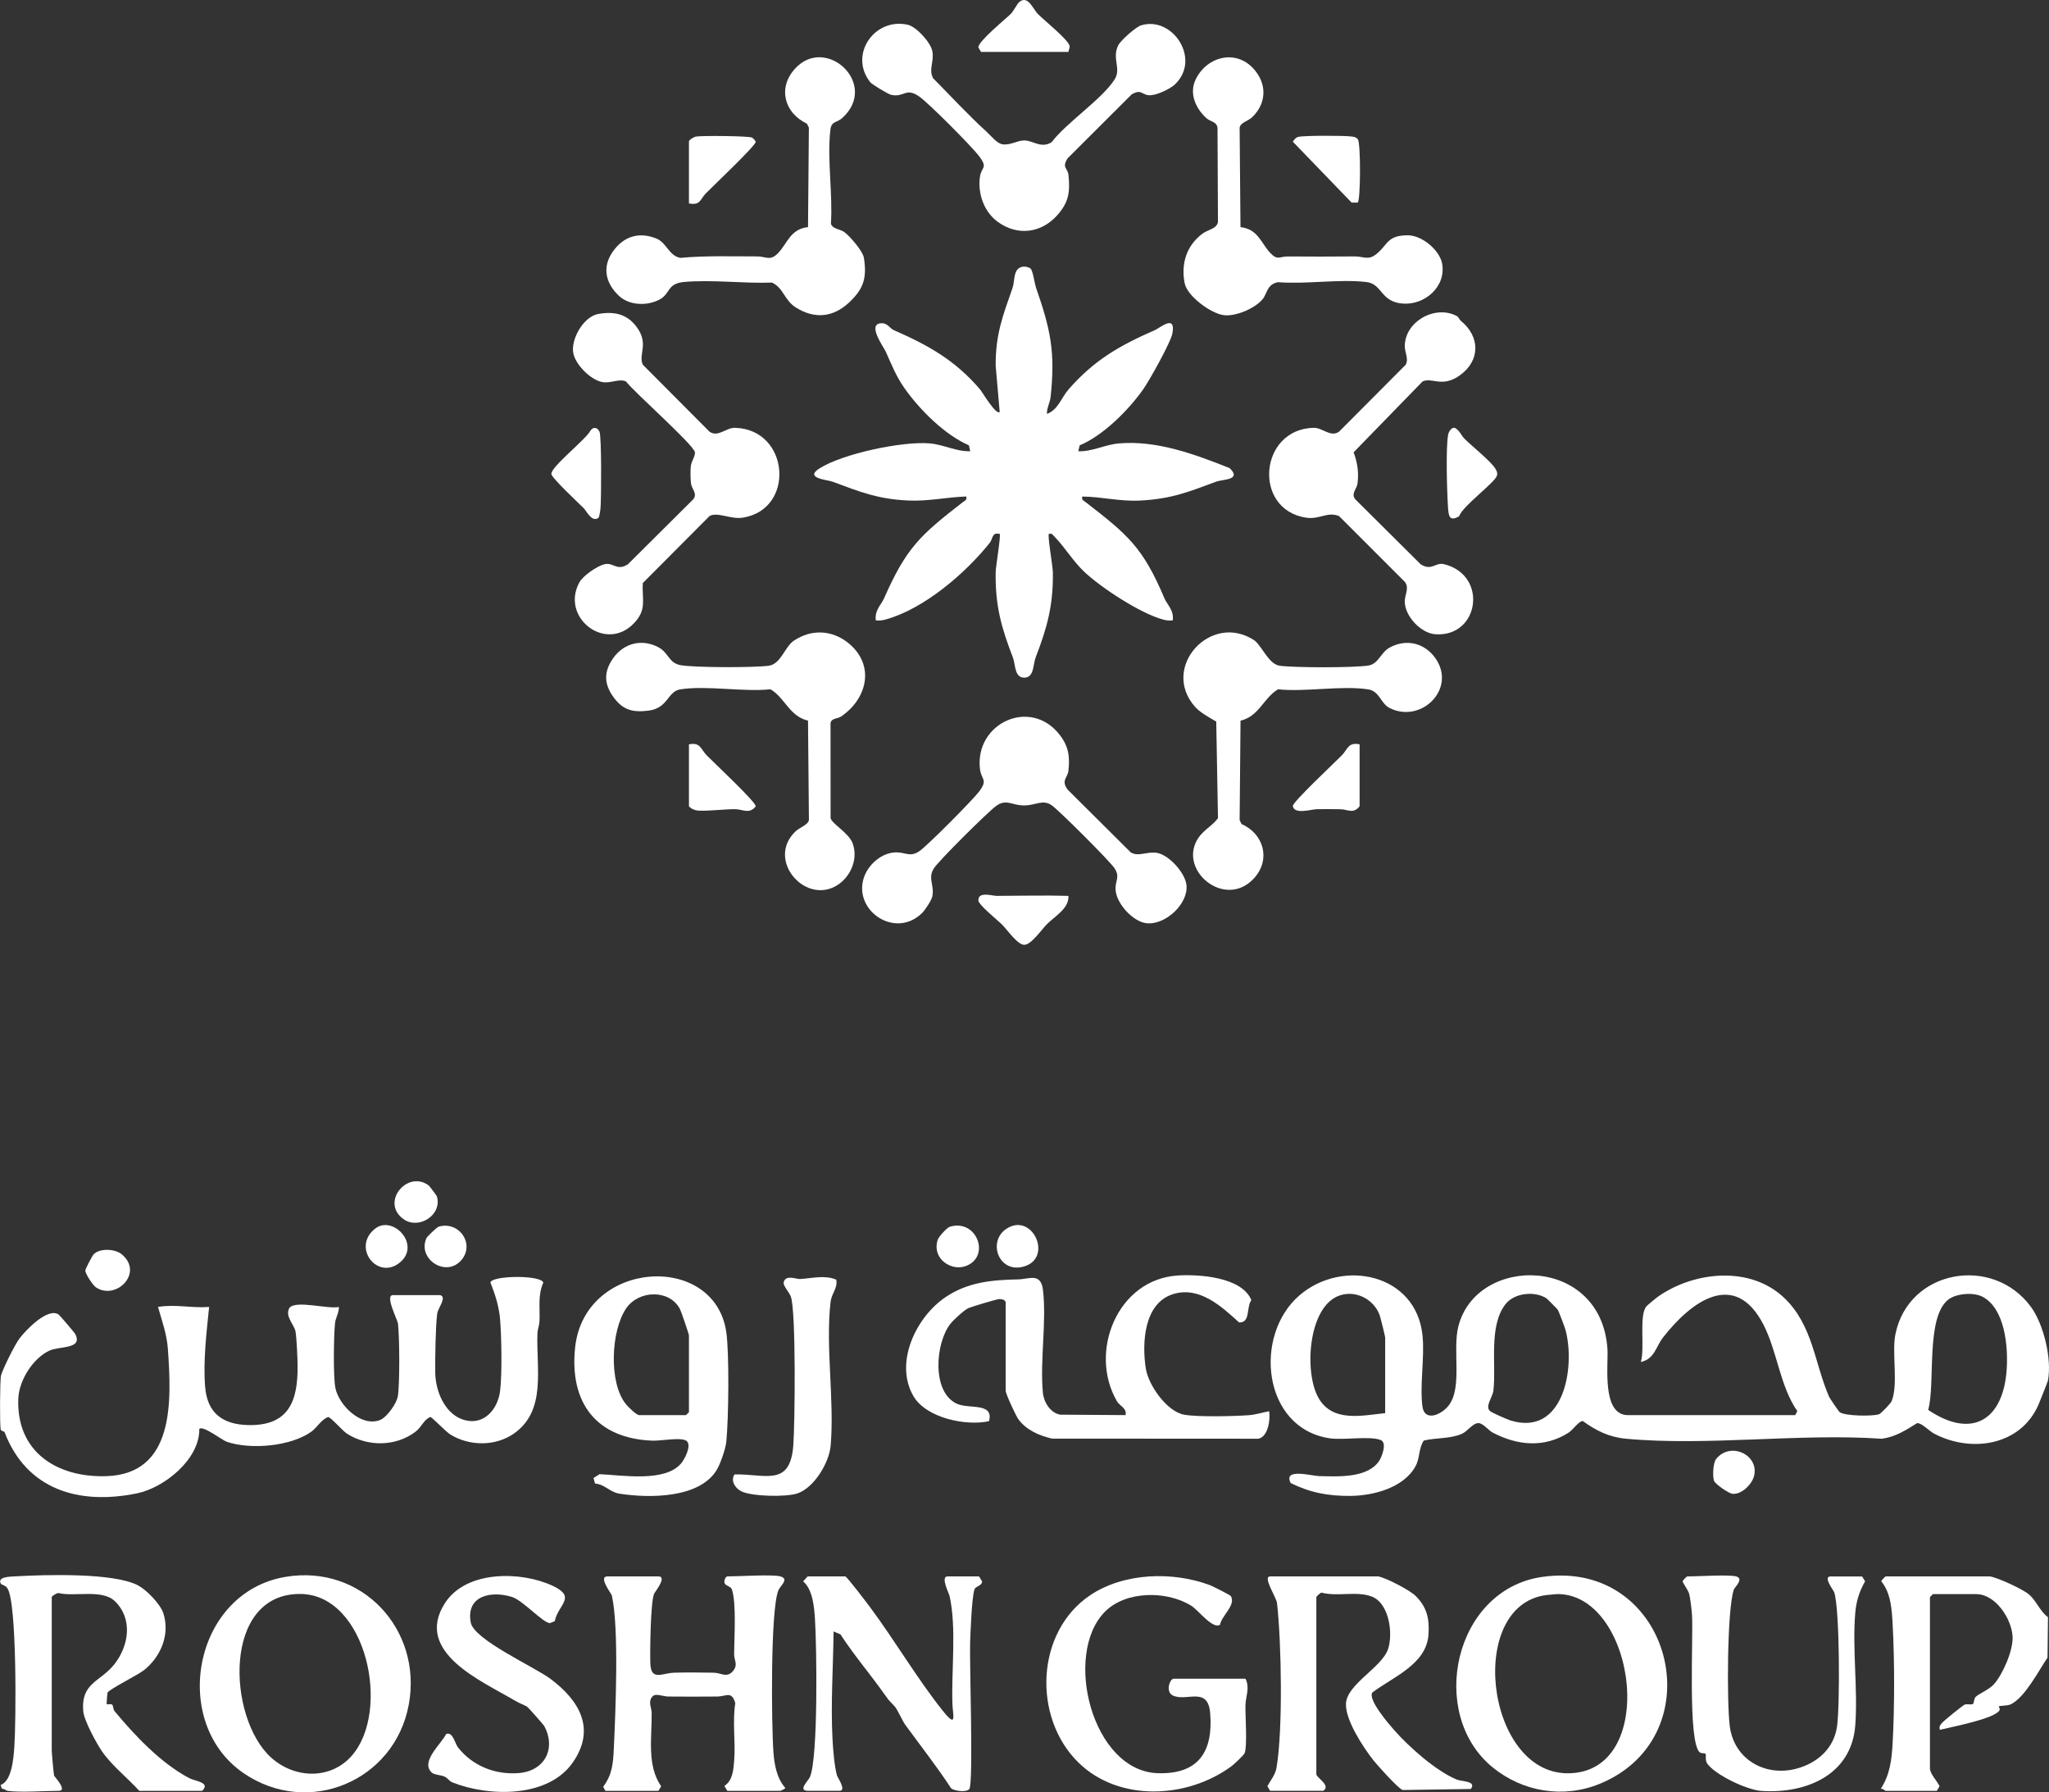 <?xml version="1.0" encoding="UTF-8"?>
<svg id="Layer_1" data-name="Layer 1" xmlns="http://www.w3.org/2000/svg" viewBox="0 0 1041.85 911.16">
  <rect x="0" y="0" width="1041.85" height="911.16" fill="#333333" stroke="none"/>
  <defs>
    <style>
      .cls-1 {
        fill: #fff;
      }
    </style>
  </defs>
  <path class="cls-1" d="M524.08,136.64c1.19,1.24,1.95,7.42,2.75,9.74,7.3,21,9.84,32.52,7.37,55.42-.31,2.92-1.98,5.6-1.88,8.61,5.68-2.05,7.33-8.25,11.02-12.47,13.14-15.03,26.07-22.3,43.88-30.12,2.71-1.19,10.89-8.35,8.87,1.84-.9,4.54-11.61,23.71-14.8,28.24-7.45,10.6-20.42,23.56-32.31,28.5l-.69,3.01c7.03.24,13.51-3.36,20.52-3.98,19.35-1.72,38.87,5.57,56.43,12.54,6.3,6.15-3.31,5.58-6.96,6.93-14.06,5.21-22.67,8.72-38.44,9.56-10.4.55-19.38-1.92-29.54-2.04-.41,1.82.55,1.96,1.67,2.82,21.64,16.74,29.14,23.03,40.1,48.89,1.36,3.2,4.99,6.23,4.22,11.27-1.74.18-3.33,0-5.02-.47-11.42-3.14-31.07-15.91-39.85-24.15-5.8-5.44-10.04-12.66-15.14-17.86-.95-.97-1.29-1.9-2.97-1.52-.73.83,1.99,16.56,2.04,19.45.25,16.83-2.91,28.25-8.74,43.34-1.41,3.66-.72,10.31-5.8,10.31s-4.39-6.65-5.8-10.31c-5.9-15.29-9-26.3-8.74-43.34.04-2.78,2.75-18.72,2.04-19.45-4.09-.89-3.38,2.45-5,4.49-12.37,15.54-33.48,33.67-52.96,39.03-1.69.47-3.28.65-5.02.47-.72-5.09,2.78-7.99,4.22-11.27,11.29-25.66,18.42-32.13,40.1-48.9,1.12-.86,2.07-1,1.67-2.82-10.14.35-19.26,2.52-29.54,2.04-15.58-.73-24.53-4.4-38.44-9.56-2.68-1-14.5-1.74-6.73-6.71,11.78-7.54,42.38-13.99,56.21-12.76,7.02.62,13.49,4.22,20.52,3.98l-.69-3.01c-12.18-5.26-25.06-18.1-32.75-29.05-4.39-6.25-6.51-11.92-9.49-18.51-1.12-2.48-9.54-13.9-2.57-14.48,3.48-.29,4.5,2.55,6.58,3.46,17.48,7.67,31.11,15.2,43.88,30.12,1.09,1.28,8.27,13.48,10.02,11.47l-2.05-23.46c-.08-16.02,3.64-25.4,8.57-39.52,1.33-3.8.13-9.97,5.22-10.83,1.18-.2,3.23.21,4.03,1.05Z"/>
  <path class="cls-1" d="M912.81,719.4l1.06-2.03c-8.8-12.65-10.2-30.32-17.16-43.87-14.67-28.54-36.97-11.77-51.23,6.58-3.51,4.52-4.12,10.72-11.17,12.32,2.1-6.98-.92-22.69,2.55-27.94.54-.82,5.36-4.73,6.49-5.51,18.55-12.79,46.84-15.49,63.97.95,14.53,13.94,15.3,33.22,22.75,50.25.26.6,4.92,7.43,5.29,7.71,2.66,2.05,16.78,2.19,20.01,1.11,1.2-.4,6.03-5.66,6.42-6.58,3.55-8.35.05-24.57,1.95-34.05,6.64-33.03,49.62-40.47,69-13.87,6.44,8.84,10.68,26.57,8.55,37.42-.13.65-4.15,10.73-4.79,12.21-9.15,20.98-34.33,24.59-53.08,14.7-2.47-1.3-6.23-5.43-8.62-5.35-5.69,3.59-11.08,7.06-17.99,7.96-41.82-2.88-88.78,3.83-130-.01-8.75-.82-15.07-4.02-22.03-9-1.99,0-5.02,4.5-7.13,5.86-12.36,7.96-26.16,6.61-38.7,0-2.04-1.07-4.82-4.72-7.15-4.8-2.9-.1-5.58,4.2-8.5,5.46-6.06,2.62-13.07,1.88-19.35,3.41-2.69,3.96-1.87,8.78-4.2,13.04-5.99,10.96-21.35,14.97-32.91,15.09s-20.78-1.68-30.56-6.53c-3.99-7.82,10.48-3.62,14.53-3.53,9.49.21,24.39,1.11,30.37-7.61,1.43-2.09,4.24-9.38.89-10.72-5.57-2.23-18.92.17-26.04-.9-34.07-5.12-38.96-52.4-15.21-72.74,21.82-18.68,59.25-11.02,62.48,20.47,1.15,11.23-1.47,25.13-.05,36.05,1.06,8.15,9.91,4.18,13.48-.61,6.95-9.32,1.69-28.06,4.82-40.18,9.4-36.45,72.71-35.96,75.79,11.71.52,8.1-3.1,33.54,10.46,33.54h85ZM704.31,718.4v-38.5c0-.58-2.38-10.14-2.77-11.23-2.95-8.25-12.24-12.98-20.52-10.05-16.02,5.67-18,39.3-10.56,52.13,7.18,12.39,21.84,8.88,33.85,7.65ZM791.99,665.7c-.24-.34-5.37-5.5-5.74-5.73-6.01-3.77-16.27-2.75-20.79,3.08-8.67,11.17-4.56,30.92-6.12,43.88-.44,3.62-4.53,8.12-1.59,10.51,1,.81,8.71,4.19,10.34,4.69,26.89,8.23,33.03-26.66,27.95-45.95-.38-1.44-3.47-9.65-4.05-10.48ZM990.6,660.7c-11.57,9.18-6.41,42.61-10.18,56.05,22.37,15.09,38.29,5.08,39.93-20.81.73-11.43-.89-30.75-12.34-36.74-4.61-2.41-13.46-1.64-17.41,1.5Z"/>
  <path class="cls-1" d="M223.81,658.4c3.63,1.05-1.16,6.5-1.52,9.48-.86,7.04-1.07,22.65-.98,30.03.13,9.4,5,21.34,14.96,24.03s16.94-5.62,18.04-15.03c1.02-8.74.7-26.96-.01-35.99-.52-6.59-2.5-12.86-4.96-18.95.77-3.59,25.71-3.91,26.92.06-2.95,6.65-1.58,12.9-1.96,19.87-.11,1.95-.95,3.84-1.03,5.97-.7,17.73,4.78,39.3-12.04,50.96-9.39,6.5-22.56,6.4-32.25.42-2.2-1.35-9.4-8.89-10.15-8.9-3.41,1.35-4.37,5.07-7.57,7.5-10.02,7.61-24.28,7.69-34.85.98-2.12-1.35-8.27-8.46-9.58-8.46-3.61,1.37-5.54,5.32-8.56,7.48-10.47,7.48-30.95,9.23-42.97,5.1-2.37-.81-12.1-8.43-13.96-6.54.27,15.36-17.72,29.9-31.74,32.77-29.68,6.09-56.12-2-67.27-31.08-.21-.55-1.79-.54-1.98-1.38-.52-2.3-.41-25.58.19-27.6,1.04-3.52,6.9-15.38,9.35-18.65,3.31-4.4,14.57-16.1,20.01-12.13.52.38,7.99,9.14,8.29,9.71,4.22,7.96-7.87,6.13-13.13,8.59-8.39,3.93-15.38,15.16-15.75,24.31-1.09,27.01,19.43,40.21,44.56,39.49,34.96-.99,33.37-37.91,31.5-64.58-.53-7.58-2.98-14.25-5.04-21.45,8.67-1.51,17.16.69,26,0-1.33,13.11-3.07,27.34-2.04,40.53s8.68,19.12,21.49,19.51c20.96.64,25.79-11.98,25.53-30.54-.05-3.88-.47-13.47-1.04-16.96s-5.66-7.88-3.06-12.12c3.29-3.97,19.81.83,25.11-.42.06,3.06-1.71,5.41-2,8.49-.62,6.44-.95,27.02.23,32.78,1.79,8.74,13.19,20.03,22.74,16.18,3.45-1.39,8.37-8.33,8.99-12.01,1.04-6.15.88-30.45.07-36.98-.25-2.06-6.81-14.48-2.52-14.48h24Z"/>
  <path class="cls-1" d="M511.31,661.9c-.39-1.26-2.13-1.55-3.39-1.48-1.17.06-14.13,3.93-15.52,4.58-2.21,1.04-7.46,5.87-9.09,7.91-7.72,9.65-9.75,34.83,3.27,40.73,6.15,2.79,18.85-.8,16.31,8.83-11.62,2.61-31.94-1.57-38.43-12.71-9.89-16.97,1.32-40.24,16.35-50.36,11.43-7.69,23.64-8.72,36.99-9,5.45-.11,11.47-3.64,12.53,5.49,1.87,16.1-1.59,35.71-.07,52.07.45,4.83,3.77,10.32,8.79,11.21l33.26.23c.76-3.57-2.97-4.59-4.41-7.08-14.55-25.15.33-61.95,30.93-63.9,11-.7,32.66.82,37.43,12.49-2.67,3.91-.37,11.61-6.23,11.38-8.94-8.18-20.29-18.64-33.7-14.36-14.72,4.7-15.73,24.83-13.74,37.73,1.3,8.42,10.65,21.91,19.48,23.52,6.86,1.26,25.29.8,32.8.27,3.58-.25,6.97-1.39,10.46-2.03.66,4.14-.49,13.01-5.51,13.98l-104.89-.06c-6.44-1.48-13.17-4.34-17.13-9.87-1.31-1.82-6.46-12.87-6.46-14.54v-45Z"/>
  <path class="cls-1" d="M396.81,801.4c4.65,1.32-.01,4.66-1,7-4.16,9.82-3.56,69.03-2.53,82.54.48,6.32,1.75,13.22,6.03,17.98.1.32-2.34,1.49-2.49,1.49h-27l-1.5-2.49c4.3-2.85,4.6-8.2,4.99-13.02.76-9.47-.96-19.55.56-29.03-1.78-6.49-4.77-3.46-9.01-3.41-8.34.1-16.74.06-25.09,0-2.73-.02-6.3-1.82-7.96-.09-2.52,2.81-.48,5.46-.45,8.49.12,12.54-2.53,26.59,4.81,37.22l-1.36,2.32h-27l-1.1-2.07c4.62-6.24,5.04-11.79,5.4-19.43.86-18.51,2.72-61.07-1-77.79-.2-.9-7.08-9.71-2.29-9.71h26c4.6,0-1.95,8.1-2.23,8.77-1.81,4.35-2.15,29.44-1.91,35.57.35,8.97,6.08,4.78,12.09,4.61,6.63-.18,13.45-.13,20.09,0,3.92.08,6.87,2.9,9.94-.98,2.6-3.29.47-5.13.48-8.43.02-8.34,1.24-25.68-1.12-32.88-.56-1.7-3.28-1.83-3.74-3.26-.43-1.31.58-3.4,1.41-3.4,5.69,0,23.01-1.13,27,0Z"/>
  <path class="cls-1" d="M304.05,159.64c8.18-1.5,14.85-.06,19.79,6.74,6.22,8.56.61,13.83,3,19.01l33.92,34.07c4.4,3.03,8.33-2.09,12.95-1.97,27.86.72,30.87,41.57,3.86,45.68-6.08.93-12.88-3.11-16.82-.81l-33.93,34.07c-.41,8.41,2.21,13.47-4.53,20.47-14.33,14.9-37.34-2.89-27.75-20.75,1.86-3.47,9.07-8.39,12.77-9.31,4.53-1.13,6.27,3.67,11.95.03l33.1-32.9c2.57-2.87-.65-5.37-1-8.11-.3-2.34-.37-6.68-.08-8.98.33-2.57,2.26-4.94,2.07-6.93-.36-3.62-30.89-30.53-35.06-36.03-3.56-1.64-7.74,1.18-12.25.27-5.81-1.19-13.3-8.71-14.51-14.51-1.48-7.09,5.17-18.69,12.51-20.03Z"/>
  <path class="cls-1" d="M742.69,163.01c9.86,7.95,10.23,20.18-.44,27.82-8.97,6.43-14.08.85-18.92,3.08l-35.06,36.03c1.95,5.21,2.71,10.29,1.98,15.9-.35,2.74-3.58,5.24-1,8.11l33.1,32.9c5.68,3.64,7.42-1.16,11.95-.03,22.52,5.62,17.88,37.18-4.47,35.61-7.41-.52-15.47-9.2-15.56-16.58-.04-3.4,2.45-6.89.08-10.01l-33.49-33.49c-5.98-2.43-9.85,1.88-16.82.81-27.11-4.17-23.89-44.96,3.87-45.68,4.62-.12,8.55,5.01,12.95,1.97l33.93-34.07c1.58-3.14-.53-6.22-.51-9.43.08-12.54,15.43-21.08,26.36-15.34,1.19.62,1.38,1.87,2.04,2.4Z"/>
  <path class="cls-1" d="M501.69,67.02c2.51,2.27,5.2,6,8.22,6.36,4.03.49,7.43-2.02,10.92-1.99,4.43.04,8.61,4.25,13.88.91,7.72-10.16,25.61-21.82,32.05-31.94,3.48-5.46-1.47-10.54,1.78-17.23,1.26-2.6,9-9.45,11.73-10.27,16.08-4.83,30.62,17.37,17.1,30.09-2.56,2.41-10,5.91-13.46,5.44-3.59-.49-3.7-3.18-8.5-.4l-32.53,32.46c-3.13,4.84.02,4.85.4,8.51.88,8.66.19,13.76-5.6,20.34-8.06,9.17-20.18,10.84-30.3,3.51-7.09-5.14-10.32-14.46-9.11-22.96.72-5.13,4.29-4.23-.43-10.47-3.81-5.03-25.7-27.06-30.58-30.41-6.84-4.69-7.48.76-14.22-.78-1.38-.31-9.66-5.26-10.58-6.43-11.04-13.96,2.25-33.05,19.16-29.16,4.35,1,11.65,8.98,12.47,13.53.95,5.28-2.04,9.18.37,13.64,9.02,9.09,17.75,18.66,27.24,27.24Z"/>
  <path class="cls-1" d="M468.96,464.04c-13.45,13.45-34.82-.7-29.87-17.37,2.08-7.01,9.25-13.4,16.73-13.36,4.72.02,6.8,2.49,11.45-.46,3.86-2.46,27.36-26.19,30.56-30.43,4.7-6.23,1.11-5.9.45-11.49-2.73-23.21,25.59-36.51,40.46-17.46,4.56,5.84,5.34,11.02,4.52,18.38-.41,3.62-3.85,4.8-.43,9.54l32.08,31.9c3.87,2.51,8.67-.71,13.67.34,6.12,1.29,14.1,10.25,14.71,16.36.96,9.59-10.83,20.43-20.38,19.34-6.96-.79-15.59-10.32-15.7-17.44-.07-4.45,2.35-6.05-.47-10.45-2.29-3.57-28.14-29.35-31.95-32.04-4.57-3.23-8.22.06-14,.06-6.53,0-9.19-3.62-14.52.43-4.42,3.35-28.87,27.55-31.43,31.56-3.23,5.07.4,8.56-.78,14.23-.43,2.07-3.6,6.84-5.12,8.37Z"/>
  <path class="cls-1" d="M642,152.1c-3.86,4.68-13.85,8.99-19.93,8.09-6.57-.97-18.47-9.68-19.73-16.31-1.88-9.85.93-18.93,8.95-25,2.98-2.26,7.32-2.46,8-6l-.22-47.78c-.31-3.34-3.54-3.07-5.8-5.16-5.36-4.94-8.67-12.46-5.36-19.44,5.54-11.67,20.23-15.68,29.42-5.62,6.85,7.5,6.87,17.31-.48,24.56-2.27,2.24-6.02,2.69-6.54,5.46l.44,50.57c8.86.97,10.4,8,15.01,12.98,3.86,4.18,4.89,1.88,9.01,1.92,11.36.11,22.73.07,34.09-.02,4.71-.03,6.85,2.34,11.38-1.52,5.58-4.75,5.24-9.19,15.57-9.22,7.17-.02,16.15,7.49,17.45,14.33,2.2,11.59-8.74,21.44-20.33,20.36-11.13-1.04-10.07-9.98-18.1-10.92-13.85-1.63-30.78,1.21-44.97.07-5.7,1.04-5.47,5.75-7.86,8.65Z"/>
  <path class="cls-1" d="M431.71,153.8c-8,7.46-17.26,8.56-26.91,2.61-6.02-3.71-6.26-9.88-12.24-12.76-14.35.55-30.68-1.58-44.8-.3-8.58.78-6.9,5.9-12.19,8.81-6.24,3.44-15.49,3.26-20.81-1.72-6.84-6.42-8.69-14.5-3.28-22.36,5.42-7.87,13.39-10.49,22.39-6.76,5.08,2.11,6.3,8.71,12.05,9.78,12.9-1.21,25.96-.73,38.92-.75,4.87,0,6.78,2.64,11-1.9,4.6-4.94,6.14-12.04,15.01-12.99l.44-50.57-.99-2.01c-11.52-5.47-14.97-18.22-6.03-28,15.72-17.21,42.86,7.9,24.06,25.06-2.79,2.54-5.57,1.57-6.09,5.91-1.77,14.54,1.27,32.91.25,47.87.83,2.75,4.62,2.7,6.77,4.23,2.85,2.03,9.45,9.72,9.98,13.02,1.66,10.34-.14,15.94-7.54,22.84Z"/>
  <path class="cls-1" d="M638.03,325.69c4.1,3.54,7.16,12.02,12.73,12.76,7.68,1.02,37.52,1.06,44.99-.11,5.28-.83,6.11-6.54,10.86-9.14,8.31-4.57,17.62-2.43,23.14,5.27,11.22,15.65-7.3,33.75-23.36,25.36-4.28-2.24-5.03-8.49-10.64-9.36-13.51-2.11-31.86,1.42-45.92-.04-7.44,4.45-9.58,13.69-19.06,15.94l-.46,50.55.99,2.01c11.25,4.94,14.96,17.92,6.45,27.42-13.91,15.52-36.83-2.07-29.83-17.84,2.79-6.28,7.97-7.86,11.38-12.62l-.88-49.07c-3.26-1.87-8.18-4.6-10.65-7.35-18.15-20.23,8.22-48.8,30.27-33.76Z"/>
  <path class="cls-1" d="M403.62,325.73c8.83-5.95,19.35-5.6,27.71,1.15,13.66,11.02,9.86,28.2-3.67,37.37-1.89,1.28-5.18.72-5.36,3.64l.03,47.99c.56,2.86,9.2,7.47,11.2,12.8,3.26,8.68-1.79,18.83-9.96,22.48-15.71,7.03-33.37-14.44-19.3-28.3,2.34-2.31,6.56-3.42,7.04-5.96l-.46-50.55c-9.48-2.25-11.63-11.49-19.06-15.94-14.06,1.46-32.41-2.07-45.92.04-6.5,1.01-6.07,9.59-16.17,10.82-8.08.98-13.01-.3-17.82-6.95s-4.97-12.94,0-19.87c5.52-7.7,14.83-9.84,23.14-5.27,4.98,2.74,5.02,7.88,11.03,8.97,7.11,1.28,37.36,1.28,44.81.29,6.19-.82,8.18-9.64,12.76-12.72Z"/>
  <path class="cls-1" d="M3.81,910.4c-.65-.08-1.78-1.22-2.85-1.03l-.64-1.95c5.78-2.04,6.58-13.84,6.98-19.53.85-12.22,1.4-73.01-3.53-80.46-.99-1.5-3.07-1.89-3.26-2.2-2.18-3.64,4.37-3.71,7.25-3.87,14.96-.85,50.11-1.96,62.47,4.62,4.33,2.31,11.29,9.43,12.83,14.17,3.46,10.72-1.22,21.96-9.71,28.8-3.07,2.47-17.5,9.64-18.62,11.45-.16.25-.66,5.81-.41,5.98.37.24,2.03-.37,2.73.23.55.46.44,2.36,1.22,3.3,10.31,12.42,23.59,26.48,37.98,34.05,3.02,1.59,10.98,2.09,6.56,6.44h-32c-5.89-6.51-13.99-12.85-18.94-20.06-2.9-4.23-9.17-15.75-9.55-20.45-1.18-14.67,8.76-14.77,15.96-24.01,7.32-9.4,9.34-23.11.03-31.98-6.44-6.13-20.4-2.07-28.54-4.03-.98-.08-3.46,1.55-3.46,2.04v78c0,1.16.97,12.03,1.2,12.8.13.45,7.09,7.7,2.3,7.7-7.79,0-18.7.94-26,0Z"/>
  <path class="cls-1" d="M700.81,801.4c3.93.71,16.03,6.94,19.04,9.96,5.71,5.73,7.02,11.48,6.49,19.58-.98,15.14-18.04,21.54-28.57,29.48-2.32,3.69,8.45,16.06,11.03,19,7.65,8.72,21.18,20.74,31.79,25.21,2.72,1.14,10.33.68,7.28,4.83l-34.65.52c-2.18-.62-12.84-12.52-14.88-15.1-5.18-6.56-14.36-20.51-13.96-28.83.47-9.88,18.2-18.29,21.39-27.69,2.69-7.91.57-23.3-8.22-26.7-7.73-2.99-17.52.16-25.62-2.02-.7.14-2.62,1.99-2.62,2.26v90c0,1.9,7.65,5.69,3.5,8.5h-27l-1.39-2.36c1.67-3.09,4.03-5.75,4.65-9.38,3.3-19.36,2.51-63.83.24-83.76-.33-2.87-7.49-13.5-3.5-13.5h55Z"/>
  <path class="cls-1" d="M145.05,801.64c38.96-6.61,69.78,26.76,62.82,64.82-7.15,39.07-51.22,57.46-84.04,34.94-37.58-25.79-25.54-91.82,21.22-99.75ZM178.69,892.76c20.34-22.76,7.74-82.06-25.86-82.44-39.87-.45-37.26,62.98-15.04,83.11,11.92,10.8,30.1,11.42,40.9-.67Z"/>
  <path class="cls-1" d="M784.07,801.66c66.1-9.56,88.68,80.95,29.22,105.22-18.3,7.47-39.05,4.13-54.45-8.51-33.09-27.18-19.58-90.23,25.23-96.71ZM788.11,810.7c-42.99,2.79-33.24,90.37,8.69,90.78,46.92.45,35.35-89.92-4.03-91.09-1.75-.05-3.07.21-4.66.32Z"/>
  <path class="cls-1" d="M302.56,754.18l-.79-2.8,3.09-1.96c11.52.5,33.33,4.26,41.48-5.5,1.83-2.19,5.15-8.59,3.08-11.11s-13.22-.26-17.59-.42c-28.61-1.06-42.38-19.26-39.4-47.38,4.72-44.55,70.67-48.71,76.83-8.04,1.63,10.77,1.2,44.55.05,55.93-.36,3.59-2.97,11.15-4.79,14.21-8.75,14.74-34.6,14.57-49.62,12.21-4.83-.76-7.31-4.73-12.34-5.13ZM324.81,719.4h24l1.5-1.5v-39c0-.71-4.05-12.45-4.57-13.43-5.33-10.08-20.85-9.7-27.29-.43-7.85,11.31-9.04,38.06-.14,48.85,1.14,1.39,5,5.18,6.5,5.5Z"/>
  <path class="cls-1" d="M429.81,801.4c.96.27,10.9,13.38,12.49,15.51,12.47,16.72,24.19,36.68,37.02,52.72,7.51,9.39,5.14,2.51,4.94-3.69-.54-16.99,2.17-38.47-1.43-54.57-.33-1.47-4.76-9.98-1.02-9.98h16l1.54,2.52c-.01,2.41-3.3,2.34-3.88,4.13-1.38,4.26-1.97,21.22-2.19,26.81-.39,9.86,1.75,71.55-.4,74.6-1.29,1.83-7.54,1.1-9.28-.35-7.25-11.09-15.47-21.52-23.27-32.22-1.45-1.99-4.03-7.84-5.26-9.23-2.54-2.87-2.23-1.91-5.27-6.23-7.26-10.3-15.58-19.95-22.45-30.56l-3.51-1.49c-.17,18.02-1.5,36.52-.55,54.55.27,5.03.95,14.09,2.3,18.7.33,1.12,5,7.76,1.24,7.76h-16c-5.43,0,.19-5.09,1-7,4.26-10.06,3.44-66.74,2.54-80.55-.4-6.16-1.17-14.8-6.02-18.95.62-.48,2.17-2.5,2.47-2.5h19Z"/>
  <path class="cls-1" d="M633.31,853.4c2.32,4.81.06,8.97-.04,13.46-.12,5.13,1.06,21.13-.48,24.52-.42.92-5.38,5.59-6.55,6.45-22.43,16.61-57.35,18.39-77.97-1.89-23.31-22.93-21.71-66.36,6.08-85,17.11-11.47,41.96-12.21,60.97-5.06,1.18.44,10.2,4.99,10.51,5.49,2.79,4.56-4.74,10.03-5.47,14.58-3.62,2.53-11.1-7.42-14.54-9.58-12.45-7.83-33.4-7.77-44.03,3.01-21.4,21.7-6.47,81.06,26.96,82.06,20.64.61,28.21-10.93,26.58-30.58-1.15-13.88-12.07-5.53-19.04-8.96-3.78-1.86-1.48-8.5.5-8.5h36.5Z"/>
  <path class="cls-1" d="M1011.81,801.4c3.91.56,16.78,6.5,19.85,9.15,3.89,3.35,5.59,8.63,9.66,11.56l-.22,20.58c-4.58,6.68-11.24,19.91-18.57,23.68-1.7.88-5.55.66-6.19,1.08-.08.05.69,1.34.37,1.96-2.27,4.34-24.87,8.61-30.39,9.98-.36-1.87.06-2.18,1.06-3.43s10.87-9.16,11.59-9.4c1.29-.44,3.41.21,4.2-.3.58-.38.46-2.68,1.38-3.62,1.38-1.42,6.94-3.8,9.19-6.31,4.65-5.17,9.98-17.42,9.59-24.39-.52-9.1-8.69-21.54-18.52-21.54h-22l-1.5,1.5v87c0,2.92,3.72,6.56,4.89,9.15l-1.39,2.35h-26c-.37,0-1.5-1.32-2.51-1.01,4.72-7.28,5.58-14.85,6.05-23.44.98-17.97.99-42.13,0-60.09-.42-7.58-.83-15.94-5.79-21.97.05-.53,2.08-2.49,2.25-2.49h53Z"/>
  <path class="cls-1" d="M282.08,824.15l-2.42.99c-3.4.07-13.79-11.56-19.3-13.29-10.59-3.33-23.56-.68-20.99,13,1.64,8.77,32.27,22.49,40.43,28.56,14.57,10.84,23.41,25.25,11.52,42.48-12.54,18.18-42.62,17.63-61.24,10.24-1.66-.66-2.51-2.27-4.03-2.96-1.89-.86-5.22-.88-6.48-2.03-5.99-5.48,4.66-14.38,7.34-19.69,3.47-1.07,4.31,4.76,5.97,6.88,7.44,9.46,18.93,13.99,30.92,13.04,13.08-1.04,19.11-12.37,12.95-23.91-.31-.58-8.14-9.45-8.7-9.8-1.48-.91-3.95-1.75-6.47-3.25-16.07-9.61-51.55-24.41-35.28-49.53,10.76-16.61,38.6-16.26,54.73-8.7,12.41,5.82,2.74,9.49,1.05,17.97Z"/>
  <path class="cls-1" d="M882.81,801.4c4.12,1.19-.79,5.41-1.24,6.76-3.43,10.16-3.57,57.81-2.02,69.51,2.21,16.74,17.95,25.73,33.97,21.44,10.59-2.84,18.96-10.27,20.56-21.44,1.48-10.38,1.42-59.26-1.41-68.11-.4-1.25-5.98-8.15-1.85-8.15h16l1.52,2.46c-2.93,5.2-4.49,10.05-5,16.06-1.55,18.3,1.36,38.64.02,57.02-1.83,25.28-24.8,34.95-47.58,33.51-7.29-.46-22.71-7.66-27.45-13.55-1.7-2.12-.54-4.66-1.16-5.36-.35-.4-2.08-.11-2.8-.64-6.37-4.65-3.28-59.15-4.05-69.99-.19-2.69-.8-8.15-1.41-10.59-.51-2.03-3.39-5.72-3.33-6.43.04-.52,2.08-2.49,2.25-2.49,5.26,0,21.34-1.05,25,0Z"/>
  <path class="cls-1" d="M425.19,650.52c.88,4.33-2.34,6.86-2.87,11.38-2.65,22.52,2.03,50.01.04,73.04-.75,8.63-8.32,21.24-16.78,24.22-5.66,1.99-23.16,1.61-28.53-.98-3.17-1.53-5.73-5.34-3.58-8.64,15.5-.37,28.24,6.61,29.89-14.6.85-10.98,1.44-68.54-1.25-75.82-.77-2.08-3.93-5.51-3.65-7.07.79-4.31,6.41-1.73,8.36-1.84,6.01-.33,12.5-2.18,18.37.32Z"/>
  <path class="cls-1" d="M498.81,26.4l-1.38-2.35c.3-3.37,13.5-14.01,16.53-17,1.34-1.32,3.25-5.12,4.26-5.98,4.49-3.79,7.02,3.54,9.44,5.98,3.18,3.21,15.43,13.03,16.18,16.25.25,1.1-.57,2.03-.53,3.1h-44.5Z"/>
  <path class="cls-1" d="M350.31,103.4v-31.5c0-.75,2.43-2.26,3.53-2.47,2.82-.54,26.72-.33,28.46.49.8.38,1.49,1.34,1.97,2.1.3,1.81-22.25,23.03-25.46,26.37-2.78,2.89-2.71,6.19-8.48,5.02Z"/>
  <path class="cls-1" d="M660.02,69.61c2.58-.77,23.38-.71,26.84-.25,1.4.18,2.59.23,3.55,1.45,1.54,1.95,1.42,31.08-.04,32.17l-3.11.02-29.9-30.97c.61-1.01,1.5-2.06,2.66-2.41Z"/>
  <path class="cls-1" d="M543.28,455.44c.26,6.55-6.82,10.2-11.01,14.44-2.64,2.67-7.96,10.44-11.45,10.44s-8.74-7.79-11.45-10.44c-2.23-2.18-11.85-9.93-11.91-12.14-.14-4.73,7.12-2.29,9.33-2.3,12.15-.03,24.51-.35,36.51,0Z"/>
  <path class="cls-1" d="M744.67,223.05c3.7,3.7,13.16,11.28,15.51,14.95.72,1.12,1.36,2.3,1,3.7-.94,3.65-17.4,15.36-19.29,20.77-4.93,2.84-5.32-.18-5.62-4.52-.52-7.63-1.2-30.43.07-37.02.27-1.42,1.62-3.74,3.33-3.44,2.4,1.12,3.41,3.98,4.99,5.57Z"/>
  <path class="cls-1" d="M304.23,263.31c-3.37,2.28-5.84-3.37-7.4-4.92-2.58-2.58-16.44-15.53-16.49-17.45-.11-3.77,17.44-17.37,19.94-22.08,1.43-2.09,3.53-1.57,4.53.56,1.12,2.39.92,33.59.56,38.53-.08,1.12-.55,4.96-1.14,5.36Z"/>
  <path class="cls-1" d="M691.31,378.4v31.5c-3.18,4.04-6.1,1.55-9.51,1.5-4-.06-8.04-.11-12.04-.05-2.96.04-11.68,2.9-12.4-1.57-.31-1.9,21.68-22.45,24.98-25.86,2.98-3.09,3.15-6.72,8.97-5.53Z"/>
  <path class="cls-1" d="M350.31,378.4c5.82-1.19,5.99,2.44,8.97,5.53,3.39,3.51,25.14,23.78,24.99,25.99-3.22,4.14-6.65,1.46-10.42,1.44-5.79-.03-13.81,1.05-18.9.72-1.66-.11-3.5-.91-4.64-2.17v-31.5Z"/>
  <path class="cls-1" d="M872.62,741.69c7.26-9.1,22.05-2.01,19.24,8.73-1.09,4.19-6.34,9.46-10.96,8.98-1.91-.2-8.87-4.96-9.4-6.68-.74-2.41-.5-9.01,1.11-11.03Z"/>
  <path class="cls-1" d="M62,637.72c11.2,9.43-2.98,23.54-13.23,16.72-1.46-.97-5.4-6.81-5.4-8.54,0-.81,3.63-7.63,4.22-8.23,3.17-3.24,10.96-2.86,14.41.05Z"/>
  <path class="cls-1" d="M483.02,623.61c12.41-3.69,19.4,11.76,11.24,18.23s-20.86-1.05-17.49-11.5c.52-1.63,4.71-6.28,6.25-6.73Z"/>
  <path class="cls-1" d="M511.63,624.74c13.31-8.96,24.23,15.03,8.71,19.19-12.6,3.38-18.26-12.76-8.71-19.19Z"/>
  <path class="cls-1" d="M218.04,602.69c.27.2,3.97,5.08,4.07,5.41,2.92,9.45-9.07,17.13-16.77,11.78-12.22-8.48,1.81-25.4,12.7-17.19Z"/>
  <path class="cls-1" d="M190.6,624.7c9.15-7.36,23.72,8.17,12.67,17.16-11.28,9.18-24.5-7.64-12.67-17.16Z"/>
  <path class="cls-1" d="M223.02,623.61c10.25-3.05,18.48,8.5,11.76,16.75-7.76,9.52-22.77-.3-17.94-10.94.38-.83,5.27-5.54,6.18-5.81Z"/>
</svg>